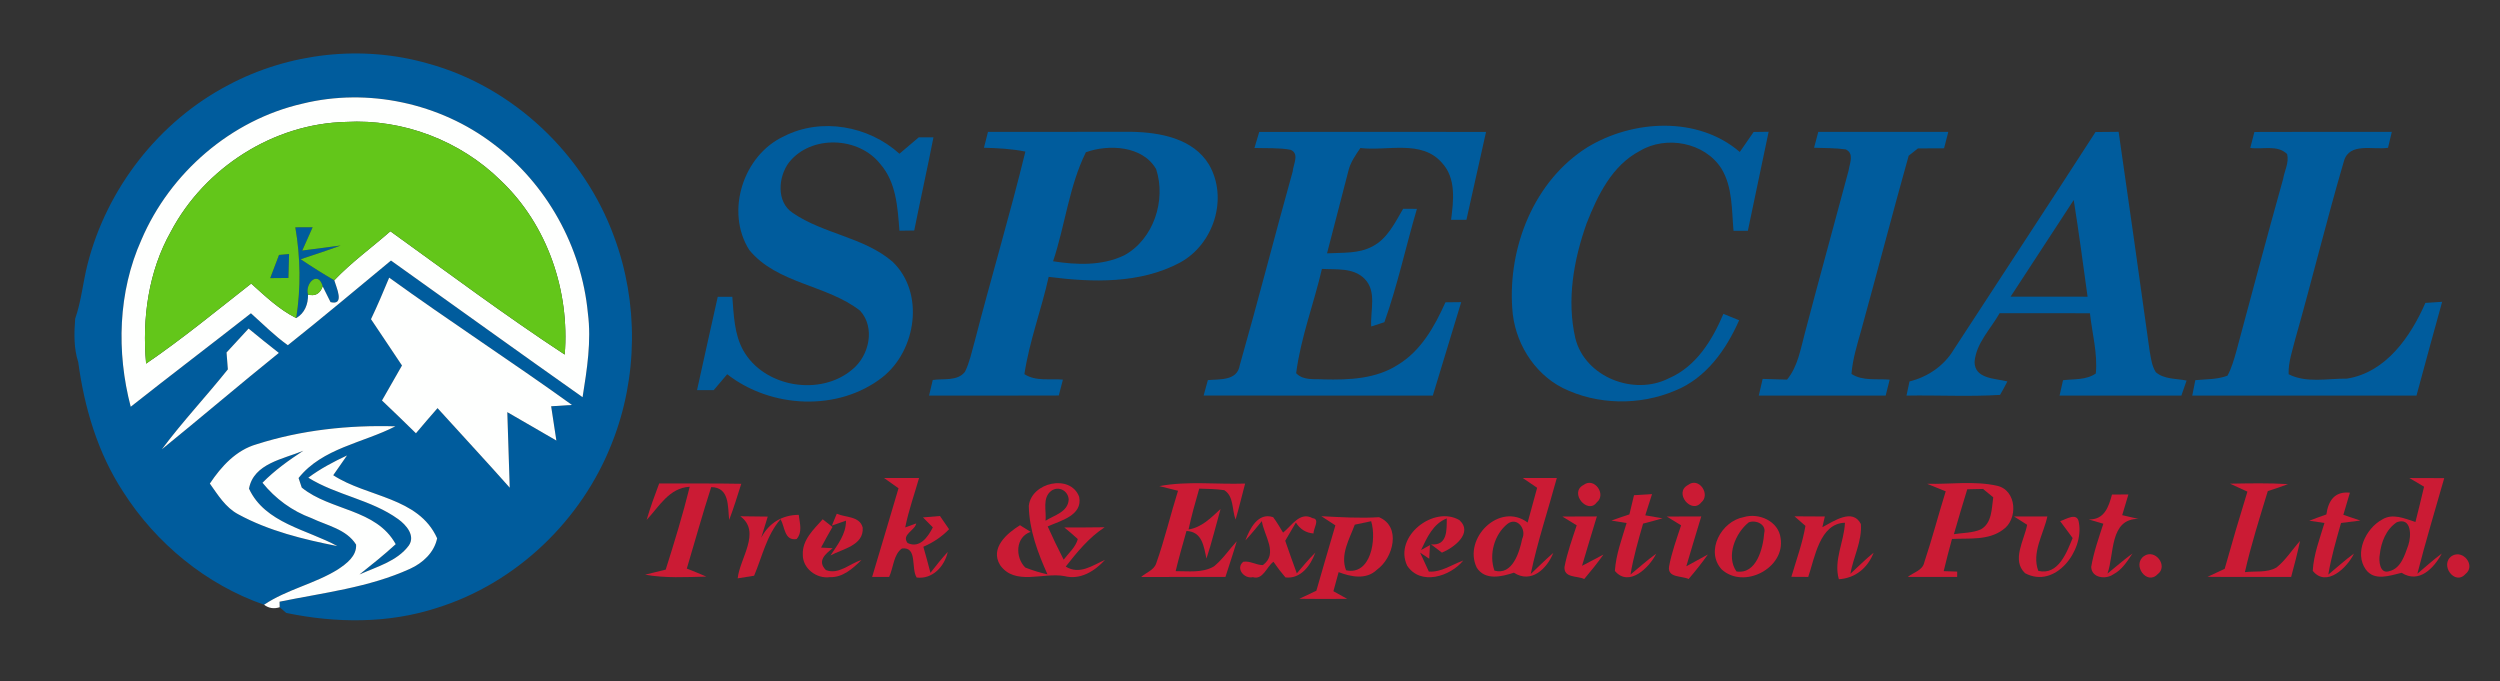 <?xml version="1.0" encoding="UTF-8" ?>
<!DOCTYPE svg PUBLIC "-//W3C//DTD SVG 1.1//EN" "http://www.w3.org/Graphics/SVG/1.1/DTD/svg11.dtd">
<svg width="455pt" height="124pt" viewBox="0 0 455 124" version="1.1" xmlns="http://www.w3.org/2000/svg">
<rect x="0" y="0" width="455" height="124" fill="#333333" stroke="none"/>
<g id="#005c9dff">
<path fill="#005c9d" opacity="1.00" d=" M 41.57 15.47 C 52.59 9.61 65.87 8.11 77.88 11.56 C 93.40 15.79 106.29 28.05 111.77 43.10 C 116.23 55.08 116.10 68.71 111.39 80.59 C 105.92 94.67 93.97 106.15 79.50 110.64 C 70.68 113.52 61.09 113.43 52.09 111.55 C 51.79 111.29 51.20 110.78 50.90 110.52 C 50.90 110.27 50.89 109.76 50.88 109.51 C 58.86 107.87 67.12 106.94 74.61 103.53 C 76.94 102.48 79.03 100.56 79.56 97.97 C 76.19 90.45 66.80 90.52 60.65 86.49 C 61.28 85.59 62.53 83.79 63.16 82.89 C 60.70 84.04 58.29 85.31 56.11 86.94 C 61.25 90.14 67.54 90.92 72.48 94.49 C 73.91 95.52 75.65 97.48 74.40 99.29 C 72.26 102.17 68.55 103.14 65.42 104.56 C 67.66 102.76 69.91 100.99 72.02 99.04 C 68.46 92.58 60.14 93.00 54.92 88.74 C 54.78 88.30 54.48 87.43 54.34 87.00 C 58.69 81.54 66.07 80.63 71.96 77.59 C 63.47 77.34 54.83 78.26 46.72 80.85 C 42.97 81.92 40.29 84.87 38.19 88.01 C 39.66 90.07 41.04 92.37 43.36 93.60 C 48.94 96.64 55.21 98.16 61.40 99.39 C 55.87 96.36 48.24 95.22 45.32 88.94 C 46.15 84.34 51.59 83.55 55.21 82.03 C 52.57 83.76 49.99 85.60 47.77 87.86 C 50.12 90.77 53.17 93.01 56.69 94.30 C 59.49 95.65 63.05 96.30 64.81 99.12 C 64.93 101.21 63.07 102.58 61.52 103.62 C 57.28 106.27 52.23 107.26 48.06 110.06 C 37.56 106.42 28.39 98.89 22.41 89.50 C 17.79 82.44 15.36 74.22 14.24 65.91 C 13.41 63.36 13.48 60.65 13.68 58.01 C 14.80 54.81 15.09 51.41 15.92 48.14 C 19.42 34.32 28.91 22.09 41.57 15.47 M 55.03 18.87 C 42.04 21.84 30.94 31.45 25.73 43.66 C 21.48 53.15 21.18 64.06 23.79 74.03 C 31.04 68.30 38.40 62.72 45.67 57.02 C 47.88 58.99 49.97 61.11 52.39 62.83 C 58.72 57.80 64.92 52.58 71.16 47.42 C 82.78 55.71 94.37 64.06 106.03 72.29 C 106.83 67.23 107.66 62.09 106.99 56.96 C 105.85 44.92 99.50 33.48 89.82 26.21 C 80.08 18.77 66.95 15.93 55.03 18.87 M 67.52 58.09 C 69.42 60.89 71.27 63.72 73.16 66.52 C 71.94 68.65 70.73 70.77 69.52 72.89 C 71.60 74.86 73.65 76.85 75.70 78.86 C 76.99 77.32 78.31 75.79 79.63 74.28 C 84.00 79.12 88.45 83.88 92.77 88.76 C 92.64 84.17 92.49 79.59 92.33 75.01 C 95.30 76.75 98.27 78.47 101.26 80.18 C 100.93 78.10 100.61 76.02 100.31 73.94 C 101.26 73.88 103.15 73.76 104.10 73.70 C 93.13 65.81 81.79 58.45 70.83 50.53 C 69.78 53.07 68.70 55.61 67.52 58.09 M 41.23 64.15 C 41.29 64.92 41.41 66.45 41.47 67.22 C 37.55 72.13 33.22 76.72 29.46 81.77 C 36.60 75.98 43.59 70.00 50.75 64.23 C 48.89 62.78 47.06 61.30 45.24 59.80 C 43.90 61.25 42.56 62.70 41.23 64.15 Z" />
<path fill="#005c9d" opacity="1.00" d=" M 142.69 24.80 C 149.50 21.33 158.11 22.92 163.70 27.98 C 164.87 26.99 166.04 25.99 167.21 25.00 C 167.88 25.00 169.22 25.00 169.89 25.00 C 168.78 30.66 167.52 36.29 166.39 41.95 C 165.49 41.97 164.59 41.98 163.70 41.99 C 163.37 37.80 163.13 33.18 160.22 29.86 C 156.29 24.84 147.59 24.50 143.59 29.57 C 141.63 32.17 141.26 36.74 144.25 38.73 C 149.85 42.59 157.19 43.14 162.42 47.61 C 168.36 53.26 166.78 63.79 160.60 68.66 C 152.54 74.96 140.29 74.32 132.35 68.11 C 131.53 69.07 130.72 70.04 129.90 71.00 C 129.14 71.00 127.62 71.00 126.86 71.00 C 128.12 65.34 129.35 59.67 130.63 54.02 C 131.51 54.02 132.40 54.02 133.28 54.02 C 133.55 57.31 133.62 60.79 135.26 63.75 C 139.03 70.50 149.33 72.22 155.16 67.21 C 158.20 64.71 159.34 59.63 156.54 56.55 C 150.46 51.80 141.43 51.67 136.36 45.49 C 131.96 38.52 135.25 28.23 142.69 24.80 Z" />
<path fill="#005c9d" opacity="1.00" d=" M 288.88 26.82 C 297.15 21.78 309.00 21.08 316.64 27.66 C 317.49 26.45 318.33 25.24 319.16 24.02 C 319.84 24.01 321.20 23.99 321.89 23.98 C 320.60 29.98 319.40 36.00 318.11 42.00 C 317.46 42.00 316.15 42.00 315.50 42.00 C 315.16 38.19 315.35 34.06 313.30 30.68 C 310.24 25.90 303.23 24.60 298.45 27.47 C 293.38 30.12 290.77 35.56 288.77 40.64 C 286.41 47.27 285.11 54.60 286.71 61.55 C 288.46 68.63 297.38 72.09 303.71 68.86 C 308.69 66.73 311.64 61.91 313.66 57.12 C 314.61 57.51 315.56 57.90 316.52 58.29 C 314.16 63.65 310.51 68.82 304.90 71.08 C 298.43 73.84 290.73 73.73 284.41 70.61 C 279.03 67.86 275.58 62.09 275.23 56.11 C 274.45 44.96 279.20 32.91 288.88 26.82 Z" />
<path fill="#005c9d" opacity="1.00" d=" M 179.81 24.00 C 188.53 24.01 197.25 23.99 205.98 23.99 C 211.11 24.09 217.16 25.19 220.04 29.96 C 223.58 36.09 220.90 44.46 214.76 47.79 C 207.48 51.68 198.81 51.41 190.86 50.39 C 189.54 56.33 187.35 62.07 186.44 68.09 C 188.51 69.46 191.11 68.87 193.45 69.09 C 193.26 69.81 192.89 71.26 192.70 71.98 C 184.83 72.02 176.96 71.99 169.09 72.00 C 169.31 71.05 169.53 70.11 169.76 69.16 C 171.70 68.85 174.24 69.44 175.63 67.66 C 176.49 65.90 176.87 63.96 177.40 62.10 C 180.38 50.57 183.79 39.16 186.62 27.59 C 184.14 27.08 181.60 26.96 179.08 26.89 C 179.32 25.93 179.56 24.97 179.81 24.00 M 197.63 27.71 C 194.57 33.89 193.85 41.02 191.66 47.55 C 195.95 48.23 200.57 48.40 204.59 46.48 C 209.95 43.58 212.27 36.44 210.42 30.79 C 207.99 26.52 201.78 26.21 197.63 27.71 Z" />
<path fill="#005c9d" opacity="1.00" d=" M 229.18 24.01 C 242.94 23.99 256.70 24.00 270.46 24.01 C 269.26 29.34 268.07 34.67 266.89 40.00 C 266.19 40.00 264.80 40.00 264.10 40.00 C 264.54 36.52 265.05 32.47 262.45 29.65 C 258.75 25.36 252.50 27.53 247.59 26.94 C 246.71 28.22 245.79 29.52 245.42 31.05 C 244.13 36.07 242.81 41.09 241.52 46.11 C 244.28 45.95 247.26 46.21 249.78 44.85 C 252.52 43.44 253.88 40.53 255.37 38.00 C 256.00 38.00 257.25 38.00 257.88 38.01 C 255.86 44.87 254.36 51.90 251.96 58.64 C 251.36 58.83 250.16 59.23 249.56 59.42 C 249.37 56.55 250.65 52.97 248.30 50.69 C 246.26 48.68 243.20 49.09 240.59 48.94 C 239.12 55.29 236.73 61.44 235.90 67.92 C 237.21 69.31 239.22 68.93 240.93 69.05 C 245.52 69.16 250.42 68.97 254.40 66.40 C 258.63 63.85 261.11 59.40 263.07 55.02 C 263.79 55.01 265.23 55.00 265.94 54.99 C 264.21 60.66 262.51 66.33 260.77 72.00 C 246.86 72.00 232.96 72.01 219.06 71.99 C 219.31 71.05 219.57 70.11 219.83 69.18 C 221.98 68.98 225.18 69.35 225.63 66.49 C 228.97 54.77 231.99 42.95 235.27 31.21 C 235.37 29.90 236.56 27.96 234.88 27.26 C 232.71 26.86 230.50 27.01 228.31 26.93 C 228.53 26.20 228.96 24.74 229.18 24.01 Z" />
<path fill="#005c9d" opacity="1.00" d=" M 330.93 24.00 C 338.82 24.00 346.70 24.00 354.59 24.00 C 354.40 24.75 354.01 26.24 353.82 26.99 C 352.23 27.00 350.65 27.00 349.07 27.01 C 348.65 27.34 347.80 28.01 347.38 28.34 C 344.42 38.89 341.67 49.50 338.75 60.07 C 338.02 62.69 337.18 65.32 336.97 68.06 C 339.03 69.39 341.60 68.89 343.92 69.10 C 343.68 70.06 343.43 71.03 343.19 72.00 C 335.49 72.00 327.79 72.00 320.10 72.00 C 320.33 70.99 320.56 69.97 320.80 68.96 C 322.28 69.00 323.76 69.04 325.24 69.09 C 327.23 66.67 327.70 63.51 328.50 60.57 C 331.09 50.70 333.82 40.87 336.45 31.02 C 336.63 29.71 337.52 27.96 335.93 27.19 C 334.01 26.92 332.08 26.96 330.16 26.89 C 330.42 25.93 330.67 24.96 330.93 24.00 Z" />
<path fill="#005c9d" opacity="1.00" d=" M 381.38 24.03 C 382.78 24.02 384.18 24.00 385.59 23.99 C 387.49 37.25 389.39 50.51 391.22 63.78 C 391.47 65.12 391.60 66.54 392.35 67.73 C 393.88 69.07 396.08 68.87 397.96 69.26 C 397.64 70.17 397.32 71.08 397.01 72.00 C 389.62 72.00 382.23 72.00 374.84 72.00 C 375.00 71.30 375.31 69.90 375.47 69.20 C 377.48 68.95 379.69 69.20 381.44 67.97 C 381.79 64.28 380.76 60.65 380.37 57.01 C 374.89 56.99 369.41 57.00 363.93 57.00 C 362.31 59.87 359.64 62.46 359.37 65.88 C 359.40 68.99 363.16 68.86 365.34 69.42 C 364.92 70.25 364.48 71.07 364.01 71.87 C 358.34 72.22 352.65 71.90 346.98 72.00 C 347.11 71.36 347.39 70.07 347.53 69.42 C 350.87 68.60 353.83 66.57 355.61 63.59 C 364.19 50.40 372.85 37.26 381.38 24.03 M 365.93 53.99 C 370.60 54.00 375.27 54.00 379.94 54.00 C 379.13 48.13 378.35 42.25 377.42 36.40 C 373.59 42.27 369.76 48.13 365.93 53.99 Z" />
<path fill="#005c9d" opacity="1.00" d=" M 410.30 24.02 C 418.64 23.97 426.97 24.01 435.31 24.00 C 435.14 24.73 434.79 26.18 434.62 26.90 C 431.96 27.33 427.59 25.85 426.60 29.31 C 423.44 40.08 420.79 50.99 417.72 61.78 C 417.21 63.86 416.45 65.94 416.53 68.11 C 419.76 69.77 423.64 68.87 427.14 68.91 C 434.25 67.79 438.73 61.27 441.42 55.13 C 442.19 55.08 443.71 54.98 444.47 54.93 C 442.89 60.61 441.34 66.30 439.80 72.00 C 426.20 72.00 412.60 72.00 398.99 72.00 C 399.13 71.30 399.41 69.89 399.55 69.19 C 401.50 69.00 403.53 69.08 405.40 68.38 C 406.15 67.00 406.57 65.48 407.00 63.98 C 409.81 53.51 412.60 43.04 415.52 32.60 C 415.77 31.11 416.64 29.57 416.26 28.05 C 414.50 26.29 411.75 27.25 409.55 26.92 C 409.74 26.19 410.11 24.75 410.30 24.02 Z" />
<path fill="#005c9d" opacity="1.00" d=" M 53.75 41.37 C 54.80 41.36 55.85 41.36 56.90 41.36 C 56.27 42.77 55.63 44.18 55.01 45.60 C 57.35 45.30 59.68 44.97 62.02 44.68 C 59.61 45.57 57.17 46.37 54.73 47.18 C 56.72 48.53 58.76 49.81 60.84 51.01 C 61.17 52.23 62.84 55.64 60.16 54.99 C 59.80 54.27 59.09 52.84 58.73 52.12 C 57.95 49.16 55.46 51.54 56.06 53.61 C 56.10 55.34 55.46 57.01 53.91 57.89 C 54.78 52.41 54.68 46.82 53.75 41.37 Z" />
<path fill="#005c9d" opacity="1.00" d=" M 50.78 46.40 C 51.24 46.36 52.15 46.27 52.61 46.23 C 52.56 47.68 52.53 49.14 52.49 50.59 C 51.38 50.60 50.28 50.61 49.18 50.62 C 49.72 49.22 50.25 47.81 50.78 46.40 Z" />
</g>
<g id="#fefffeff">
<path fill="#fefffe" opacity="1.00" d=" M 55.03 18.87 C 66.95 15.93 80.08 18.77 89.82 26.21 C 99.50 33.48 105.85 44.92 106.99 56.96 C 107.66 62.09 106.83 67.23 106.03 72.29 C 94.37 64.06 82.78 55.71 71.16 47.42 C 64.92 52.58 58.72 57.80 52.39 62.83 C 49.97 61.11 47.88 58.99 45.67 57.02 C 38.40 62.72 31.04 68.30 23.79 74.03 C 21.18 64.06 21.48 53.15 25.73 43.66 C 30.94 31.45 42.04 21.84 55.03 18.87 M 31.10 42.15 C 27.00 49.42 25.85 57.95 26.59 66.18 C 33.21 61.66 39.41 56.55 45.72 51.61 C 48.28 53.91 50.80 56.33 53.91 57.89 C 55.46 57.01 56.10 55.34 56.06 53.61 C 57.35 53.96 58.24 53.47 58.73 52.12 C 59.09 52.84 59.80 54.27 60.16 54.99 C 62.84 55.64 61.17 52.23 60.84 51.01 C 63.96 47.73 67.65 45.07 71.05 42.09 C 81.56 49.65 91.95 57.43 102.78 64.53 C 103.71 52.95 99.64 40.93 91.15 32.87 C 83.78 25.61 73.36 21.61 63.00 22.19 C 49.80 22.48 37.24 30.52 31.10 42.15 Z" />
<path fill="#fefffe" opacity="1.00" d=" M 67.52 58.09 C 68.70 55.61 69.78 53.07 70.83 50.53 C 81.79 58.45 93.13 65.81 104.10 73.70 C 103.15 73.76 101.26 73.88 100.31 73.94 C 100.61 76.02 100.93 78.10 101.26 80.18 C 98.27 78.47 95.30 76.75 92.33 75.01 C 92.49 79.59 92.64 84.17 92.77 88.76 C 88.45 83.88 84.00 79.12 79.63 74.28 C 78.31 75.79 76.99 77.32 75.70 78.86 C 73.65 76.85 71.60 74.86 69.52 72.89 C 70.73 70.77 71.94 68.65 73.16 66.52 C 71.27 63.72 69.42 60.89 67.52 58.09 Z" />
<path fill="#fefffe" opacity="1.00" d=" M 41.23 64.15 C 42.56 62.70 43.90 61.25 45.24 59.80 C 47.06 61.30 48.89 62.78 50.75 64.23 C 43.59 70.00 36.60 75.98 29.46 81.77 C 33.22 76.72 37.55 72.13 41.47 67.22 C 41.41 66.45 41.29 64.92 41.23 64.15 Z" />
<path fill="#fefffe" opacity="1.00" d=" M 46.72 80.85 C 54.83 78.26 63.47 77.34 71.96 77.59 C 66.07 80.63 58.69 81.54 54.34 87.00 C 54.48 87.43 54.78 88.30 54.92 88.74 C 60.14 93.00 68.46 92.58 72.02 99.04 C 69.91 100.99 67.66 102.76 65.42 104.56 C 68.55 103.14 72.26 102.17 74.40 99.29 C 75.65 97.48 73.91 95.52 72.48 94.49 C 67.54 90.92 61.25 90.14 56.11 86.94 C 58.29 85.31 60.70 84.04 63.16 82.89 C 62.53 83.79 61.28 85.59 60.65 86.49 C 66.80 90.52 76.19 90.45 79.56 97.97 C 79.03 100.56 76.94 102.48 74.61 103.53 C 67.12 106.94 58.86 107.87 50.88 109.51 C 50.89 109.76 50.90 110.27 50.90 110.52 C 49.83 110.85 48.89 110.70 48.06 110.06 C 52.23 107.26 57.28 106.27 61.52 103.62 C 63.07 102.58 64.93 101.21 64.81 99.12 C 63.05 96.30 59.49 95.65 56.69 94.30 C 53.17 93.01 50.12 90.77 47.77 87.86 C 49.99 85.60 52.57 83.76 55.21 82.03 C 51.59 83.55 46.15 84.34 45.32 88.94 C 48.24 95.22 55.87 96.36 61.40 99.39 C 55.21 98.16 48.94 96.64 43.36 93.60 C 41.04 92.37 39.66 90.07 38.19 88.01 C 40.29 84.87 42.97 81.92 46.72 80.85 Z" />
</g>
<g id="#63c61aff">
<path fill="#63c61a" opacity="1.00" d=" M 31.10 42.15 C 37.24 30.52 49.80 22.48 63.00 22.19 C 73.36 21.61 83.78 25.61 91.15 32.87 C 99.64 40.93 103.71 52.95 102.78 64.53 C 91.95 57.43 81.56 49.65 71.05 42.09 C 67.65 45.07 63.96 47.73 60.84 51.01 C 58.76 49.81 56.72 48.53 54.73 47.18 C 57.17 46.37 59.61 45.57 62.02 44.68 C 59.68 44.97 57.35 45.30 55.01 45.60 C 55.63 44.18 56.27 42.77 56.90 41.36 C 55.85 41.36 54.80 41.36 53.75 41.37 C 54.68 46.82 54.78 52.41 53.91 57.89 C 50.80 56.33 48.28 53.91 45.72 51.61 C 39.41 56.55 33.21 61.66 26.59 66.18 C 25.85 57.95 27.00 49.42 31.10 42.15 M 50.78 46.40 C 50.25 47.81 49.72 49.22 49.18 50.62 C 50.28 50.61 51.38 50.60 52.49 50.59 C 52.53 49.14 52.56 47.68 52.61 46.23 C 52.15 46.27 51.24 46.36 50.78 46.40 Z" />
<path fill="#63c61a" opacity="1.00" d=" M 56.06 53.61 C 55.46 51.54 57.95 49.16 58.73 52.12 C 58.24 53.47 57.35 53.96 56.06 53.61 Z" />
</g>
<g id="#cb1b34fe">
<path fill="#cb1b34" opacity="1.00" d=" M 160.90 87.00 C 163.02 87.00 165.15 87.00 167.27 87.00 C 166.41 89.99 165.36 92.93 164.75 95.99 C 165.25 95.80 166.26 95.44 166.76 95.26 C 166.49 96.59 164.02 97.29 165.18 98.83 C 167.42 99.89 168.91 97.68 169.78 95.98 C 169.33 95.53 168.43 94.62 167.98 94.17 C 168.76 94.10 170.30 93.97 171.07 93.91 C 171.48 94.51 172.31 95.72 172.73 96.32 C 171.40 97.71 169.80 98.75 168.05 99.51 C 168.51 101.08 168.92 102.66 169.34 104.25 C 170.36 102.96 171.37 101.66 172.49 100.45 C 171.91 103.08 169.72 105.47 166.83 105.11 C 165.76 103.37 167.03 99.49 164.16 99.82 C 162.61 100.89 162.61 103.33 161.82 105.00 C 161.05 105.00 159.50 105.00 158.73 105.00 C 160.35 99.63 161.93 94.25 163.53 88.87 C 162.87 88.40 161.56 87.47 160.90 87.00 Z" />
<path fill="#cb1b34" opacity="1.00" d=" M 277.14 87.00 C 279.20 86.99 281.27 87.00 283.34 87.00 C 281.76 92.82 279.83 98.55 278.59 104.47 C 279.96 103.19 281.27 101.85 282.70 100.63 C 281.55 103.51 278.68 106.28 275.53 104.23 C 273.29 104.96 270.26 105.71 268.75 103.28 C 266.24 97.97 272.92 91.28 278.03 95.10 C 278.59 92.99 279.18 90.88 279.76 88.78 C 279.11 88.34 277.80 87.45 277.14 87.00 M 274.37 95.34 C 271.95 97.27 270.95 100.94 271.99 103.85 C 275.24 104.78 276.54 100.52 277.04 98.07 C 277.89 96.33 276.12 94.00 274.37 95.34 Z" />
<path fill="#cb1b34" opacity="1.00" d=" M 438.51 87.00 C 440.62 86.99 442.73 87.00 444.85 87.02 C 443.20 92.81 441.45 98.58 439.96 104.42 C 441.43 103.19 442.85 101.89 444.40 100.75 C 442.97 103.42 440.25 106.27 437.10 104.25 C 434.94 104.75 432.15 105.83 430.56 103.63 C 428.45 100.62 430.56 96.18 433.54 94.56 C 435.49 93.35 437.66 94.39 439.61 95.00 C 440.14 92.86 440.69 90.72 441.18 88.58 C 440.52 88.18 439.18 87.40 438.51 87.00 M 436.23 95.04 C 434.27 96.33 433.36 98.67 433.12 100.92 C 432.90 102.04 433.10 104.58 434.89 103.94 C 436.97 103.45 437.67 101.00 438.31 99.22 C 438.89 97.54 438.91 94.08 436.23 95.04 Z" />
<path fill="#cb1b34" opacity="1.00" d=" M 119.97 87.99 C 124.95 88.02 129.93 87.95 134.91 88.05 C 134.21 90.26 133.53 92.47 132.71 94.63 C 132.43 92.18 132.81 88.71 129.44 88.65 C 127.85 93.56 126.48 98.54 125.00 103.48 C 126.19 103.95 127.38 104.43 128.56 104.94 C 124.84 105.03 121.08 105.25 117.41 104.59 C 118.34 104.36 120.22 103.90 121.16 103.67 C 122.74 98.68 124.27 93.67 125.53 88.59 C 121.77 88.79 119.97 92.20 117.69 94.62 C 118.34 92.37 119.15 90.18 119.97 87.99 Z" />
<path fill="#cb1b34" opacity="1.00" d=" M 187.24 92.08 C 187.69 87.78 194.84 86.18 196.41 90.43 C 197.09 93.81 193.00 94.77 190.68 95.81 C 191.60 97.85 192.56 99.87 193.59 101.86 C 194.49 100.65 195.76 99.61 196.16 98.11 C 195.36 97.38 194.55 96.68 193.71 96.00 C 196.16 96.00 198.60 96.00 201.05 95.96 C 198.20 97.82 196.04 100.47 193.96 103.12 C 196.49 104.67 198.80 102.92 201.12 101.89 C 199.25 103.94 196.62 105.60 193.72 104.85 C 189.88 104.12 184.73 106.67 182.02 102.85 C 180.13 99.75 183.25 97.07 185.64 95.59 C 186.29 95.99 186.93 96.39 187.58 96.80 C 184.77 97.74 184.75 101.47 186.60 103.29 C 187.91 103.81 189.25 104.22 190.64 104.53 C 188.87 100.60 187.32 96.44 187.24 92.08 M 191.32 89.34 C 189.65 90.62 190.47 93.00 190.29 94.78 C 191.86 93.75 194.38 93.22 194.50 90.91 C 194.41 89.28 192.64 88.38 191.32 89.34 Z" />
<path fill="#cb1b34" opacity="1.00" d=" M 211.00 88.47 C 216.14 87.51 221.41 88.19 226.61 88.01 C 226.04 90.19 225.51 92.39 224.88 94.56 C 224.19 92.83 224.60 90.32 222.81 89.21 C 221.30 88.98 219.78 88.99 218.26 88.93 C 217.54 91.39 216.86 93.87 216.31 96.37 C 218.73 95.98 220.42 94.22 222.14 92.64 C 221.29 95.64 220.56 98.68 219.58 101.65 C 219.08 99.41 218.80 96.76 215.94 96.64 C 215.26 99.07 214.55 101.49 213.97 103.95 C 216.30 103.93 218.82 104.32 220.93 103.09 C 222.54 101.79 223.69 100.02 225.09 98.51 C 224.45 100.69 223.72 102.84 223.03 105.00 C 217.91 105.01 212.79 104.99 207.68 105.02 C 208.56 104.20 209.98 103.80 210.41 102.59 C 211.96 98.24 213.01 93.73 214.40 89.32 C 213.55 89.11 211.85 88.68 211.00 88.47 Z" />
<path fill="#cb1b34" opacity="1.00" d=" M 288.21 88.26 C 290.17 86.76 292.42 90.01 290.61 91.43 C 288.97 93.73 285.50 89.66 288.21 88.26 Z" />
<path fill="#cb1b34" opacity="1.00" d=" M 307.22 88.27 C 309.20 86.72 311.39 90.00 309.62 91.45 C 307.84 93.66 304.56 89.66 307.22 88.27 Z" />
<path fill="#cb1b34" opacity="1.00" d=" M 350.73 88.05 C 354.96 88.16 359.32 87.48 363.47 88.41 C 367.08 89.21 367.33 94.55 364.51 96.43 C 361.85 98.40 358.36 97.92 355.26 98.09 C 354.73 100.03 354.22 101.98 353.75 103.95 C 354.36 103.97 355.60 104.01 356.21 104.03 L 356.20 105.00 C 353.20 105.00 350.21 105.00 347.22 105.00 C 348.26 104.17 349.94 103.82 350.23 102.32 C 351.65 98.06 352.78 93.71 354.12 89.42 C 353.28 89.08 351.58 88.39 350.73 88.05 M 358.04 89.05 C 357.20 91.76 356.40 94.49 355.61 97.22 C 357.24 96.96 358.99 97.02 360.53 96.34 C 362.57 95.17 362.47 92.54 362.77 90.51 C 362.30 90.13 361.38 89.37 360.92 88.99 C 360.20 89.01 358.76 89.04 358.04 89.05 Z" />
<path fill="#cb1b34" opacity="1.00" d=" M 405.87 88.03 C 409.38 87.97 412.90 87.89 416.42 88.11 C 415.20 88.57 413.97 88.99 412.74 89.38 C 411.25 94.27 409.70 99.14 408.57 104.13 C 410.46 103.89 412.58 104.29 414.31 103.29 C 416.01 101.94 417.16 100.05 418.61 98.45 C 418.14 100.65 417.58 102.83 416.99 105.00 C 411.91 104.98 406.84 105.04 401.77 104.98 C 402.55 104.62 404.11 103.89 404.89 103.53 C 406.21 98.83 407.59 94.14 409.03 89.48 C 408.24 89.12 406.66 88.39 405.87 88.03 Z" />
<path fill="#cb1b34" opacity="1.00" d=" M 297.39 90.13 C 298.21 90.08 299.85 89.98 300.67 89.93 C 300.26 91.22 299.85 92.50 299.44 93.79 C 300.22 93.92 301.79 94.19 302.58 94.33 C 301.40 94.68 300.22 95.00 299.04 95.30 C 298.17 98.36 297.27 101.42 296.75 104.57 C 298.30 103.30 299.79 101.94 301.43 100.77 C 300.19 103.31 296.45 106.95 293.91 103.91 C 294.10 100.90 295.19 98.06 296.04 95.19 C 295.35 95.08 293.97 94.85 293.28 94.74 C 294.36 94.35 295.45 93.98 296.55 93.62 C 296.83 92.46 297.11 91.29 297.39 90.13 Z" />
<path fill="#cb1b34" opacity="1.00" d=" M 384.38 90.01 C 385.13 90.01 386.62 89.99 387.37 89.99 C 386.99 91.24 386.61 92.50 386.24 93.76 C 386.97 93.93 388.45 94.27 389.18 94.44 C 383.91 94.40 384.82 100.92 383.56 104.39 C 385.08 103.18 386.53 101.87 388.11 100.74 C 387.15 102.16 386.20 103.72 384.62 104.53 C 383.26 105.51 380.66 105.20 380.60 103.18 C 381.05 100.49 381.97 97.91 382.81 95.32 C 382.15 95.13 380.83 94.74 380.16 94.54 C 383.01 94.60 383.77 92.26 384.38 90.01 Z" />
<path fill="#cb1b34" opacity="1.00" d=" M 423.40 93.63 C 423.74 91.19 424.87 89.37 427.68 89.67 C 427.29 91.02 426.89 92.36 426.49 93.70 C 427.26 93.96 428.80 94.48 429.58 94.74 C 428.70 94.85 426.95 95.07 426.07 95.18 C 425.19 98.29 424.28 101.39 423.75 104.58 C 425.30 103.30 426.79 101.93 428.42 100.75 C 427.22 103.30 423.40 106.99 420.92 103.89 C 421.09 100.88 422.20 98.04 423.05 95.18 C 422.36 95.08 420.98 94.87 420.29 94.77 C 421.32 94.37 422.35 94.00 423.40 93.63 Z" />
<path fill="#cb1b34" opacity="1.00" d=" M 134.74 93.96 C 136.40 93.98 138.07 94.00 139.73 94.02 C 139.44 94.98 138.84 96.91 138.54 97.87 C 139.96 95.14 142.40 93.72 145.37 93.70 C 145.54 95.19 146.10 96.83 144.98 98.11 C 142.73 98.48 142.85 95.84 142.06 94.49 C 139.51 97.44 138.73 101.29 137.25 104.78 C 136.50 104.90 135.01 105.14 134.26 105.26 C 134.63 101.61 138.60 96.81 134.74 93.96 Z" />
<path fill="#cb1b34" opacity="1.00" d=" M 151.40 95.66 C 151.62 95.12 152.06 94.04 152.29 93.50 C 153.89 94.21 156.47 93.91 157.01 96.02 C 157.25 99.28 153.32 99.90 151.15 101.09 C 152.44 99.14 153.99 97.23 153.97 94.76 L 151.40 95.66 Z" />
<path fill="#cb1b34" opacity="1.00" d=" M 226.66 98.36 C 227.42 96.28 228.97 93.17 231.72 94.13 C 232.39 95.02 232.94 95.99 233.52 96.94 C 235.07 95.71 236.59 93.03 238.89 94.31 C 240.32 94.44 239.00 96.26 239.06 97.09 C 237.69 96.99 236.62 96.32 235.85 95.10 C 235.20 96.20 234.56 97.31 233.91 98.42 C 234.59 100.40 235.30 102.38 236.02 104.35 C 237.11 103.07 238.18 101.78 239.38 100.59 C 238.55 102.90 236.73 105.42 233.95 105.09 C 233.17 104.18 232.44 103.23 231.77 102.24 C 230.54 103.11 229.87 105.62 228.02 105.04 C 226.45 105.42 224.81 103.43 226.28 102.24 C 227.53 102.04 228.61 102.85 229.84 102.85 C 232.71 100.74 230.04 97.51 229.66 94.84 C 228.68 96.03 227.71 97.23 226.66 98.36 Z" />
<path fill="#cb1b34" opacity="1.00" d=" M 240.49 93.95 C 243.99 94.13 247.48 94.35 250.98 94.13 C 255.08 95.82 253.57 101.57 250.61 103.68 C 248.67 105.57 245.89 104.99 243.63 104.13 C 243.31 105.29 243.00 106.44 242.68 107.60 C 243.31 107.95 244.55 108.65 245.18 108.99 C 242.27 109.01 239.38 109.03 236.48 108.98 C 237.51 108.48 238.54 107.99 239.58 107.51 C 240.74 103.55 241.85 99.58 243.04 95.62 C 242.41 95.21 241.13 94.37 240.49 93.95 M 246.57 95.49 C 245.60 98.12 243.89 100.92 244.98 103.79 C 249.51 104.77 250.57 98.12 249.55 94.86 C 248.80 95.02 247.31 95.33 246.57 95.49 Z" />
<path fill="#cb1b34" opacity="1.00" d=" M 256.10 102.95 C 253.60 97.65 260.94 91.92 265.61 94.66 C 268.20 97.03 264.54 99.72 262.43 100.58 C 261.77 100.08 261.11 99.58 260.45 99.07 C 263.48 99.39 263.30 96.37 263.31 94.35 C 260.79 95.35 259.72 97.85 258.63 100.11 L 260.25 99.21 C 260.22 99.83 260.15 101.07 260.12 101.69 L 258.46 100.58 C 258.86 101.44 259.66 103.16 260.05 104.03 C 262.34 104.17 264.25 102.75 266.32 102.01 C 263.94 104.93 258.54 106.65 256.10 102.95 Z" />
<path fill="#cb1b34" opacity="1.00" d=" M 284.35 94.01 C 286.44 93.99 288.53 93.99 290.63 93.99 C 289.73 96.99 288.80 99.97 287.93 102.98 C 289.23 102.30 290.53 101.62 291.83 100.93 C 290.73 102.47 289.55 103.94 288.33 105.38 C 287.07 104.77 284.59 105.22 284.74 103.18 C 285.23 100.59 286.14 98.11 286.96 95.61 C 286.31 95.21 285.01 94.41 284.35 94.01 Z" />
<path fill="#cb1b34" opacity="1.00" d=" M 303.35 94.01 C 305.44 93.99 307.53 93.99 309.63 93.99 C 308.72 97.01 307.79 100.03 306.91 103.06 C 308.21 102.34 309.52 101.62 310.83 100.92 C 309.74 102.46 308.56 103.94 307.33 105.38 C 306.09 104.77 303.45 105.20 303.77 103.11 C 304.24 100.54 305.15 98.08 305.96 95.61 C 305.31 95.21 304.00 94.41 303.35 94.01 Z" />
<path fill="#cb1b34" opacity="1.00" d=" M 317.34 94.12 C 320.10 93.27 323.70 94.85 324.07 97.94 C 324.95 103.40 317.37 107.32 313.34 103.63 C 310.31 100.30 313.28 94.86 317.34 94.12 M 318.26 95.08 C 315.81 97.03 314.11 101.25 316.03 104.00 C 319.67 104.59 320.88 99.79 321.09 97.00 C 321.52 95.41 319.51 94.55 318.26 95.08 Z" />
<path fill="#cb1b34" opacity="1.00" d=" M 326.60 93.97 C 328.44 93.99 330.28 94.00 332.12 94.00 L 331.67 95.95 C 333.66 94.92 337.17 92.40 338.68 95.37 C 338.92 98.48 337.30 101.40 336.77 104.43 C 338.18 103.15 339.51 101.79 341.00 100.59 C 339.94 103.34 337.67 105.24 334.67 105.42 C 333.68 101.92 335.64 98.61 335.78 95.14 C 331.20 95.25 330.30 101.47 329.10 105.00 C 328.33 105.00 326.80 104.99 326.03 104.98 C 326.93 101.91 328.05 98.88 328.59 95.71 C 328.09 95.27 327.10 94.41 326.60 93.97 Z" />
<path fill="#cb1b34" opacity="1.00" d=" M 366.56 94.00 C 368.58 94.00 370.60 94.00 372.62 94.00 C 371.92 97.22 369.72 100.57 370.97 103.90 C 374.61 104.76 376.14 100.55 377.22 97.92 C 376.65 97.15 375.51 95.62 374.95 94.85 C 376.00 94.53 378.12 93.09 378.36 95.15 C 379.30 100.24 374.04 107.25 368.56 104.32 C 366.05 101.94 368.43 98.30 368.94 95.51 C 368.34 95.13 367.16 94.38 366.56 94.00 Z" />
<path fill="#cb1b34" opacity="1.00" d=" M 149.73 94.51 C 150.33 94.97 150.92 95.44 151.51 95.91 C 150.79 97.15 150.10 98.40 149.43 99.66 L 151.55 99.77 C 150.20 100.84 148.68 102.10 150.31 103.75 C 152.65 104.66 154.64 102.55 156.78 101.93 C 155.22 103.46 153.37 105.14 151.02 105.04 C 148.62 105.38 146.06 103.45 146.11 100.93 C 146.00 98.24 148.10 96.34 149.73 94.51 Z" />
<path fill="#cb1b34" opacity="1.00" d=" M 390.19 101.22 C 392.24 99.78 394.71 103.04 392.66 104.53 C 390.73 106.57 387.99 102.83 390.19 101.22 Z" />
<path fill="#cb1b34" opacity="1.00" d=" M 446.24 101.18 C 448.31 99.92 450.67 103.00 448.68 104.50 C 446.78 106.63 443.93 102.78 446.24 101.18 Z" />
</g>
</svg>
